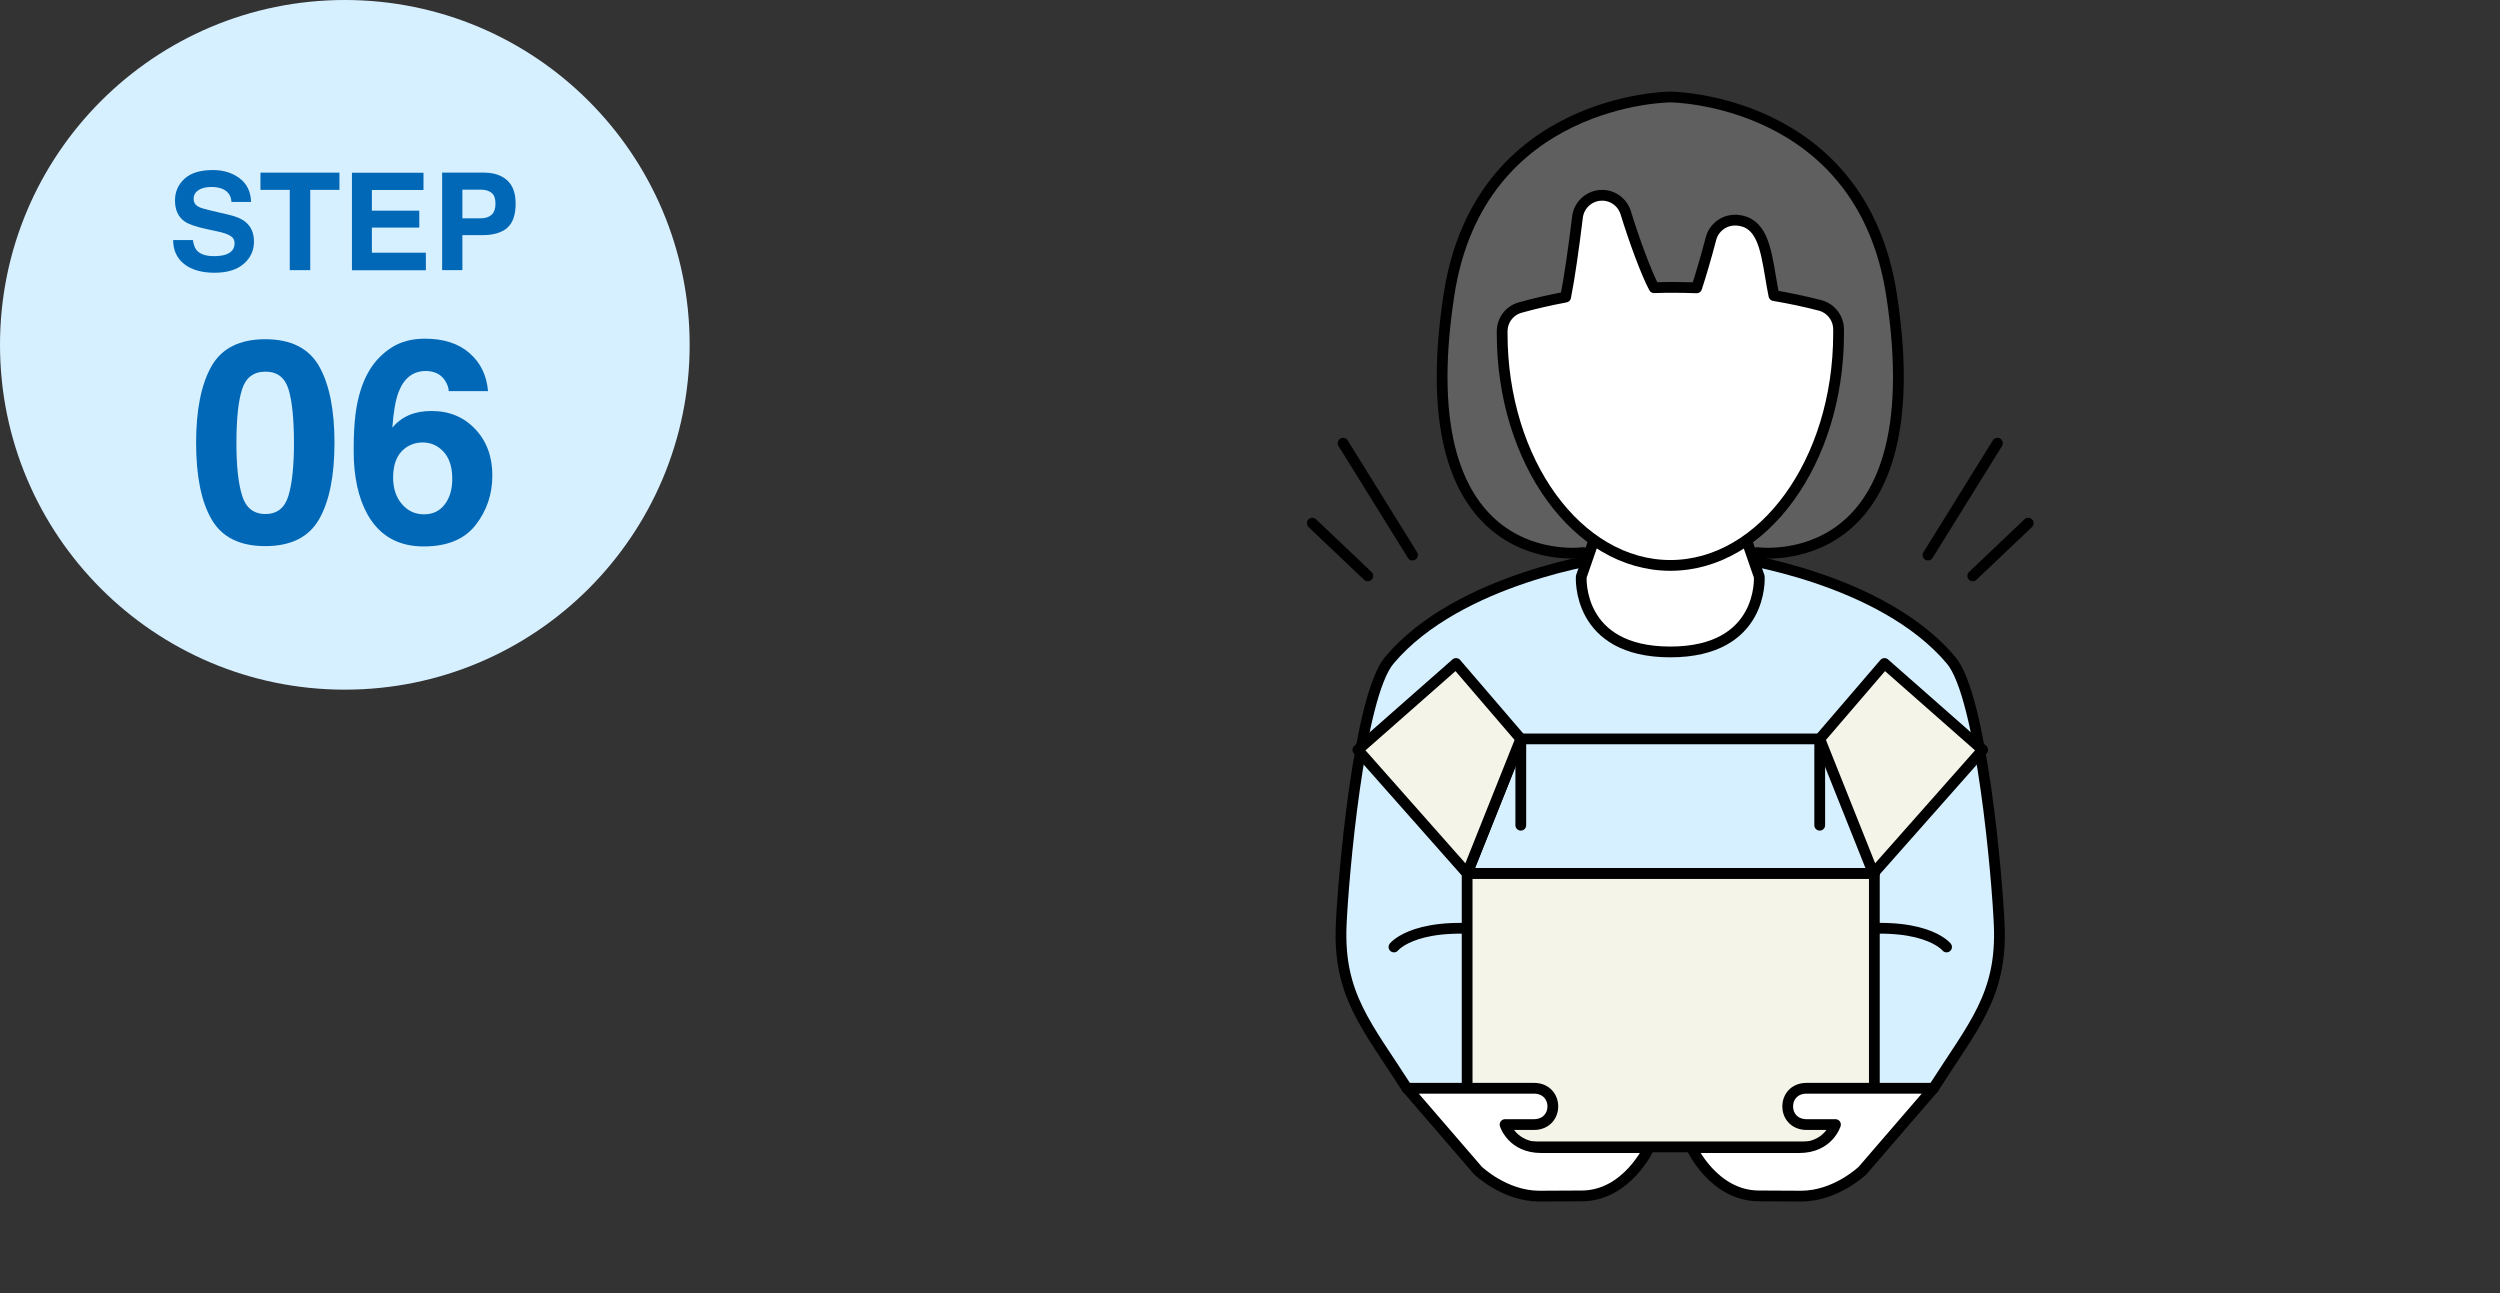 <?xml version="1.0" encoding="UTF-8"?><svg id="_イヤー_2" xmlns="http://www.w3.org/2000/svg" width="232" height="120" viewBox="0 0 232 120"><rect x="0" y="0" width="232" height="120" fill="#333333" stroke="none"/><defs><style>.cls-1,.cls-2,.cls-3,.cls-4,.cls-5{stroke:#000;stroke-linecap:round;stroke-linejoin:round;}.cls-1,.cls-6{fill:#d7f0ff;}.cls-7{fill:#0068b6;}.cls-2{fill:#fff;}.cls-3{fill:#f4f4e8;}.cls-4{fill:#5f5f5f;}.cls-8{fill:none;}.cls-5{fill:#ebf0eb;}</style></defs><g id="_ンテンツ"><g><g><circle class="cls-6" cx="32" cy="32" r="32"/><g><path class="cls-7" d="M17.9,22.28c.06,.41,.17,.72,.34,.93,.31,.37,.85,.56,1.61,.56,.46,0,.83-.05,1.11-.15,.54-.19,.81-.54,.81-1.05,0-.3-.13-.53-.4-.69-.26-.16-.68-.3-1.26-.42l-.98-.21c-.96-.21-1.62-.44-1.98-.69-.61-.42-.91-1.07-.91-1.96,0-.81,.3-1.48,.89-2.02s1.47-.8,2.63-.8c.96,0,1.79,.25,2.47,.76s1.04,1.24,1.07,2.2h-1.82c-.03-.54-.28-.93-.73-1.16-.3-.15-.68-.23-1.13-.23-.5,0-.9,.1-1.2,.29-.3,.2-.45,.47-.45,.82,0,.32,.15,.56,.44,.72,.19,.11,.59,.23,1.2,.37l1.59,.37c.7,.16,1.22,.38,1.56,.66,.54,.43,.81,1.04,.81,1.85s-.32,1.51-.96,2.06c-.64,.55-1.54,.82-2.71,.82s-2.13-.27-2.81-.81c-.68-.54-1.02-1.28-1.02-2.22h1.8Z"/><path class="cls-7" d="M31.5,16.02v1.6h-2.71v7.45h-1.9v-7.45h-2.72v-1.6h7.33Z"/><path class="cls-7" d="M39.3,17.63h-4.79v1.92h4.4v1.57h-4.4v2.33h5.01v1.63h-6.86v-9.05h6.64v1.6Z"/><path class="cls-7" d="M47.06,21.16c-.53,.44-1.29,.66-2.27,.66h-1.88v3.25h-1.88v-9.05h3.88c.9,0,1.61,.23,2.14,.7,.53,.47,.8,1.19,.8,2.17,0,1.07-.27,1.82-.79,2.26Zm-1.44-3.26c-.24-.2-.57-.3-1.01-.3h-1.7v2.66h1.7c.43,0,.77-.11,1.01-.33s.36-.56,.36-1.03-.12-.81-.36-1.01Z"/><path class="cls-7" d="M29.61,33.98c.95,1.67,1.43,4.04,1.43,7.11s-.48,5.44-1.43,7.1-2.62,2.49-4.99,2.49-4.03-.83-4.99-2.49-1.43-4.03-1.43-7.1,.48-5.44,1.43-7.11c.95-1.67,2.62-2.5,4.99-2.5s4.03,.83,4.99,2.5Zm-7.14,12.02c.35,1.13,1.07,1.7,2.16,1.7s1.8-.57,2.14-1.7c.34-1.13,.51-2.77,.51-4.91s-.17-3.9-.51-4.98c-.34-1.08-1.05-1.62-2.14-1.62s-1.81,.54-2.16,1.62c-.35,1.08-.53,2.74-.53,4.98s.18,3.78,.53,4.91Z"/><path class="cls-7" d="M41.64,36.29c0-.3-.12-.63-.35-.99-.39-.58-.99-.87-1.78-.87-1.19,0-2.04,.67-2.54,2-.27,.74-.46,1.82-.56,3.26,.45-.54,.98-.93,1.58-1.18,.6-.25,1.28-.37,2.05-.37,1.65,0,3.01,.56,4.06,1.68,1.06,1.12,1.59,2.55,1.59,4.3s-.52,3.27-1.55,4.6c-1.04,1.33-2.64,1.99-4.83,1.99-2.34,0-4.07-.98-5.19-2.94-.86-1.53-1.3-3.51-1.3-5.93,0-1.42,.06-2.58,.18-3.47,.21-1.58,.63-2.9,1.25-3.95,.53-.9,1.23-1.62,2.09-2.17,.86-.55,1.89-.82,3.09-.82,1.73,0,3.11,.44,4.13,1.33,1.03,.89,1.6,2.06,1.73,3.54h-3.65Zm-4.34,10.49c.54,.63,1.22,.95,2.05,.95s1.45-.31,1.92-.92,.7-1.41,.7-2.38c0-1.09-.27-1.92-.8-2.5-.53-.58-1.18-.87-1.95-.87-.62,0-1.18,.19-1.66,.56-.72,.56-1.08,1.45-1.08,2.7,0,1,.27,1.82,.81,2.45Z"/></g></g><rect class="cls-8" width="64" height="64"/></g><g><rect class="cls-8" x="56" width="176" height="120"/><g><g><path class="cls-1" d="M160.55,51.73h-11.42s-13.74,1.86-20.2,9.54c-2.85,3.38-4.29,20.3-4.47,24.6-.27,6.49,2.38,9.3,6.11,15.13h48.85c3.72-5.83,6.38-8.65,6.11-15.13-.18-4.3-1.62-21.21-4.47-24.6-6.46-7.68-20.2-9.54-20.2-9.54h-11.42"/><path class="cls-1" d="M129.36,87.88s2.13-2.71,10.39-1.36"/><path class="cls-1" d="M180.64,87.88s-2.13-2.71-10.39-1.36"/><path class="cls-4" d="M163.07,51.28s16.52,2.36,12.46-23.95c-2.82-18.23-20.53-18.33-20.53-18.33,0,0-17.72,.09-20.53,18.33-4.06,26.31,12.46,23.95,12.46,23.95"/><path class="cls-2" d="M160.74,46.25l2.52,7.27s.46,6.98-8.26,6.98c-8.72,0-8.26-6.98-8.26-6.98l2.52-7.27"/><path class="cls-2" d="M148.67,18.13c-.07,0-.14,0-.2,0-1.08,.1-1.95,.94-2.08,2.02-.32,2.67-.77,5.82-1.1,7.42-1.44,.27-2.86,.59-4.21,.97-.99,.27-1.67,1.17-1.68,2.2v.22c0,11.86,7,21.51,15.61,21.51s15.61-9.65,15.61-21.51c0-.1,0-.2,0-.3v-.13c-.02-1.03-.72-1.93-1.72-2.19-1.38-.36-2.81-.66-4.28-.91-.11-.53-.22-1.19-.3-1.66-.48-2.87-.87-5.14-3.11-5.34-.07,0-.14,0-.21,0-1.03,0-1.95,.7-2.22,1.71-.41,1.58-.95,3.42-1.33,4.57-.7-.02-1.4-.04-2.09-.04-.62,0-1.24,0-1.86,.03-.71-1.31-1.86-4.43-2.63-6.95-.3-.97-1.19-1.63-2.2-1.63h0Z"/></g><g><g><rect class="cls-3" x="136.15" y="81.05" width="37.79" height="25.38"/><polygon class="cls-1" points="173.94 81.05 136.15 81.05 141.13 68.57 168.95 68.57 173.94 81.05"/></g><polygon class="cls-3" points="136.15 81.05 126.01 69.59 135.12 61.57 141.13 68.57 136.15 81.05"/><polygon class="cls-3" points="173.85 81.05 183.99 69.59 174.88 61.57 168.87 68.57 173.85 81.05"/><line class="cls-5" x1="141.13" y1="68.57" x2="141.13" y2="76.58"/><line class="cls-5" x1="168.87" y1="68.57" x2="168.87" y2="76.58"/></g><path class="cls-2" d="M179.42,100.99h-11.76c-2.35,0-2.35,3.37,0,3.37h2.67s-.64,2.14-3.37,2.14h-9.99s2.06,4.48,6.26,4.48c1.08,0,2.12,.02,3.92,.02,3.23,0,5.7-2.38,5.7-2.38l6.58-7.63Z"/><path class="cls-2" d="M130.58,100.99s10.74,0,11.76,0c2.35,0,2.35,3.37,0,3.37h-2.67s.64,2.14,3.37,2.14h9.99s-2.06,4.48-6.26,4.48c-1.08,0-2.12,.02-3.92,.02-3.23,0-5.7-2.38-5.7-2.38l-6.58-7.63Z"/><g><line class="cls-2" x1="121.78" y1="48.55" x2="126.93" y2="53.44"/><line class="cls-2" x1="124.64" y1="41.13" x2="131.08" y2="51.51"/></g><g><line class="cls-2" x1="188.22" y1="48.55" x2="183.07" y2="53.44"/><line class="cls-2" x1="185.36" y1="41.13" x2="178.92" y2="51.51"/></g></g></g></g></svg>